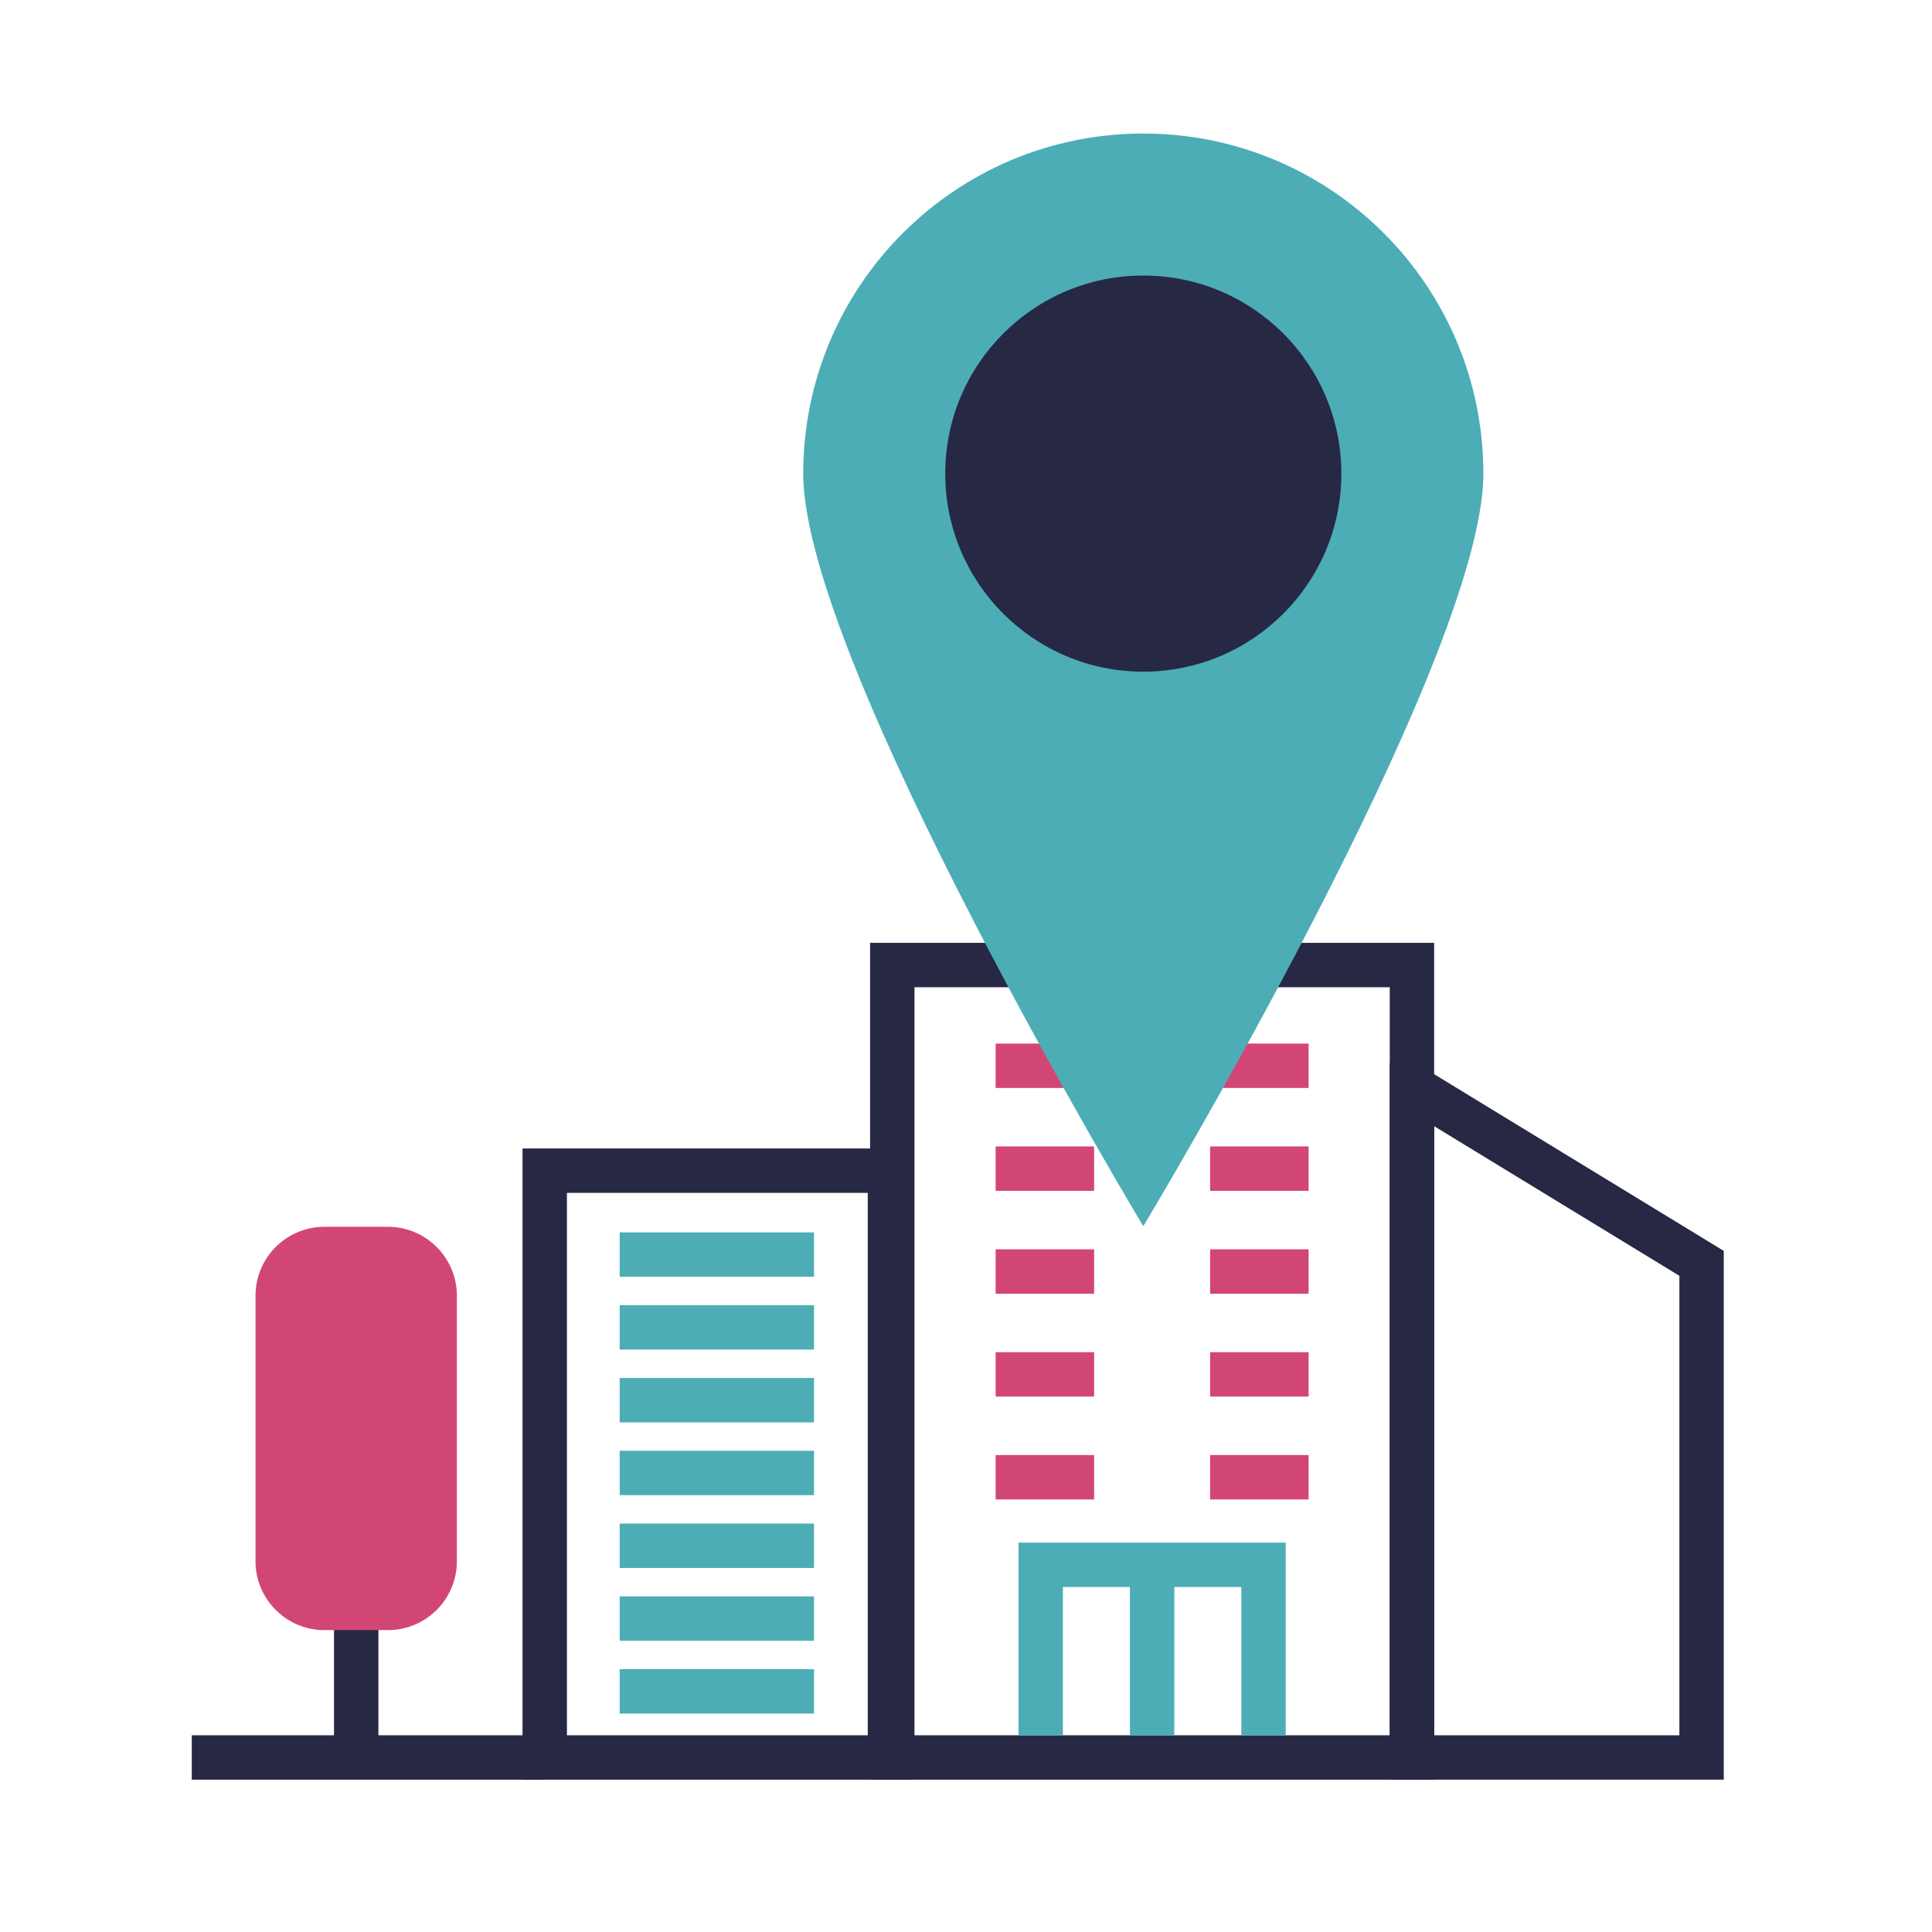<?xml version="1.0" encoding="UTF-8" standalone="no"?><!DOCTYPE svg PUBLIC "-//W3C//DTD SVG 1.1//EN" "http://www.w3.org/Graphics/SVG/1.1/DTD/svg11.dtd"><svg width="100%" height="100%" viewBox="0 0 680 680" version="1.1" xmlns="http://www.w3.org/2000/svg" xmlns:xlink="http://www.w3.org/1999/xlink" xml:space="preserve" style="fill-rule:evenodd;clip-rule:evenodd;stroke-linejoin:round;stroke-miterlimit:1.414;"><path d="M321.047,626.388l-137.135,0l0,-222.166l137.135,0l0,222.166ZM199.537,419.847l0,190.916l105.885,0l0,-190.916l-105.885,0l0,0Z" style="fill:#272844;"/><path d="M504.772,626.388l-198.528,0l0,-294.538l198.528,0l0,294.538ZM321.869,347.475l0,263.288l167.278,0l0,-263.288l-167.278,0Z" style="fill:#272844;"/><path d="M606.709,440.271l0,186.117l-117.562,0l0,-252.21l4.809,-2.7l112.753,68.793ZM504.772,610.763l86.312,0l0,-161.721l-86.312,-52.661l0,214.382Z" style="fill:#272844;"/><rect x="218.109" y="433.756" width="68.397" height="15.625" style="fill:#4cadb6;"/><rect x="218.109" y="459.378" width="68.397" height="15.625" style="fill:#4cadb6;"/><rect x="218.109" y="485" width="68.397" height="15.625" style="fill:#4cadb6;"/><rect x="218.109" y="510.622" width="68.397" height="15.625" style="fill:#4cadb6;"/><rect x="218.109" y="536.247" width="68.397" height="15.625" style="fill:#4cadb6;"/><rect x="218.109" y="561.869" width="68.397" height="15.625" style="fill:#4cadb6;"/><rect x="218.109" y="587.491" width="68.397" height="15.625" style="fill:#4cadb6;"/><rect x="67.5" y="610.763" width="124.228" height="15.625" style="fill:#272844;"/><rect x="117.562" y="561.985" width="15.625" height="55.241" style="fill:#272844;"/><rect x="350.425" y="512.134" width="34.665" height="15.625" style="fill:#d24675;"/><rect x="425.922" y="512.134" width="34.669" height="15.625" style="fill:#d24675;"/><rect x="350.425" y="475.925" width="34.665" height="15.625" style="fill:#d24675;"/><rect x="425.922" y="475.925" width="34.669" height="15.625" style="fill:#d24675;"/><rect x="350.425" y="439.719" width="34.665" height="15.625" style="fill:#d24675;"/><rect x="425.922" y="439.719" width="34.669" height="15.625" style="fill:#d24675;"/><rect x="350.425" y="403.509" width="34.665" height="15.625" style="fill:#d24675;"/><rect x="425.922" y="403.509" width="34.669" height="15.625" style="fill:#d24675;"/><rect x="350.425" y="367.303" width="34.665" height="15.625" style="fill:#d24675;"/><rect x="425.922" y="367.303" width="34.669" height="15.625" style="fill:#d24675;"/><path d="M136.59,565.928l-22.431,0c-9.025,0 -16.406,-7.381 -16.406,-16.406l0,-93.503c0,-9.025 7.381,-16.406 16.406,-16.406l22.431,0c9.025,0 16.407,7.381 16.407,16.406l0,93.503c0,9.025 -7.382,16.406 -16.407,16.406l0,0Z" style="fill:#d24675;fill-rule:nonzero;"/><path d="M136.746,431.801l0.155,0.001l0.155,0.003l0.156,0.003l0.155,0.005l0.154,0.005l0.155,0.006l0.154,0.008l0.155,0.008l0.154,0.009l0.306,0.022l0.154,0.012l0.306,0.028l0.152,0.015l0.153,0.016l0.152,0.017l0.151,0.018l0.152,0.019l0.152,0.02l0.151,0.02l0.15,0.022l0.151,0.023l0.3,0.048l0.149,0.025l0.15,0.027l0.149,0.027l0.149,0.028l0.148,0.029l0.148,0.03l0.148,0.031l0.148,0.032l0.148,0.033l0.292,0.068l0.147,0.036l0.146,0.036l0.145,0.037l0.145,0.038l0.145,0.039l0.145,0.04l0.288,0.082l0.143,0.042l0.286,0.088l0.142,0.045l0.141,0.046l0.142,0.046l0.282,0.096l0.14,0.049l0.14,0.05l0.14,0.051l0.278,0.104l0.137,0.053l0.138,0.055l0.139,0.055l0.136,0.055l0.136,0.057l0.137,0.057l0.135,0.058l0.135,0.059l0.135,0.06l0.135,0.061l0.134,0.061l0.133,0.062l0.134,0.063l0.132,0.063l0.264,0.13l0.131,0.066l0.132,0.067l0.13,0.067l0.129,0.068l0.129,0.069l0.129,0.07l0.129,0.071l0.127,0.071l0.128,0.072l0.127,0.072l0.252,0.148l0.125,0.074l0.126,0.076l0.124,0.077l0.123,0.076l0.124,0.079l0.123,0.078l0.122,0.079l0.244,0.16l0.121,0.082l0.119,0.081l0.12,0.083l0.119,0.083l0.119,0.084l0.119,0.086l0.117,0.085l0.117,0.086l0.117,0.087l0.116,0.087l0.115,0.088l0.115,0.089l0.114,0.089l0.114,0.09l0.114,0.091l0.112,0.092l0.113,0.092l0.111,0.093l0.111,0.092l0.22,0.19l0.218,0.19l0.108,0.097l0.107,0.097l0.107,0.098l0.107,0.099l0.106,0.099l0.105,0.099l0.104,0.1l0.104,0.101l0.104,0.102l0.103,0.102l0.101,0.103l0.102,0.103l0.101,0.105l0.1,0.104l0.099,0.104l0.1,0.106l0.196,0.214l0.098,0.108l0.096,0.108l0.095,0.108l0.096,0.109l0.095,0.11l0.094,0.11l0.093,0.111l0.093,0.112l0.092,0.112l0.182,0.226l0.09,0.114l0.089,0.114l0.089,0.115l0.088,0.116l0.088,0.115l0.087,0.117l0.086,0.117l0.17,0.236l0.084,0.119l0.083,0.119l0.083,0.12l0.082,0.12l0.081,0.121l0.08,0.121l0.08,0.122l0.079,0.122l0.079,0.123l0.078,0.124l0.077,0.124l0.076,0.124l0.076,0.125l0.075,0.126l0.073,0.125l0.074,0.127l0.073,0.127l0.072,0.127l0.071,0.128l0.07,0.128l0.07,0.129l0.069,0.129l0.068,0.13l0.068,0.131l0.066,0.13l0.066,0.131l0.066,0.132l0.064,0.133l0.064,0.132l0.062,0.133l0.063,0.133l0.061,0.134l0.12,0.27l0.059,0.135l0.058,0.135l0.114,0.274l0.056,0.136l0.055,0.138l0.054,0.138l0.053,0.138l0.053,0.139l0.102,0.278l0.05,0.14l0.049,0.141l0.049,0.14l0.047,0.141l0.047,0.142l0.046,0.142l0.044,0.142l0.045,0.143l0.043,0.143l0.042,0.143l0.042,0.144l0.08,0.288l0.039,0.145l0.038,0.145l0.038,0.146l0.036,0.146l0.035,0.146l0.035,0.147l0.033,0.146l0.033,0.147l0.032,0.148l0.031,0.148l0.03,0.148l0.029,0.148l0.056,0.298l0.026,0.15l0.025,0.149l0.025,0.15l0.023,0.151l0.023,0.15l0.022,0.151l0.021,0.151l0.02,0.151l0.036,0.304l0.034,0.304l0.015,0.153l0.014,0.153l0.013,0.153l0.024,0.306l0.01,0.154l0.018,0.308l0.007,0.154l0.012,0.31l0.008,0.31l0.004,0.31l0,93.815l-0.002,0.155l-0.002,0.155l-0.004,0.155l-0.004,0.155l-0.006,0.155l-0.006,0.154l-0.007,0.155l-0.009,0.154l-0.009,0.154l-0.01,0.153l-0.012,0.154l-0.012,0.153l-0.013,0.153l-0.014,0.153l-0.015,0.153l-0.017,0.152l-0.017,0.152l-0.018,0.152l-0.018,0.152l-0.02,0.151l-0.021,0.151l-0.022,0.151l-0.022,0.15l-0.024,0.151l-0.025,0.15l-0.025,0.149l-0.026,0.149l-0.028,0.15l-0.028,0.149l-0.029,0.148l-0.03,0.148l-0.031,0.148l-0.032,0.148l-0.033,0.147l-0.033,0.146l-0.035,0.147l-0.035,0.146l-0.037,0.146l-0.037,0.146l-0.038,0.145l-0.039,0.144l-0.039,0.145l-0.041,0.144l-0.042,0.144l-0.042,0.143l-0.043,0.143l-0.045,0.143l-0.044,0.142l-0.046,0.142l-0.047,0.142l-0.047,0.141l-0.049,0.14l-0.049,0.141l-0.05,0.139l-0.051,0.14l-0.051,0.139l-0.053,0.139l-0.053,0.138l-0.054,0.137l-0.055,0.138l-0.056,0.138l-0.057,0.136l-0.057,0.136l-0.058,0.135l-0.059,0.136l-0.06,0.135l-0.06,0.134l-0.061,0.134l-0.063,0.134l-0.062,0.133l-0.064,0.133l-0.064,0.132l-0.066,0.131l-0.066,0.132l-0.066,0.13l-0.068,0.13l-0.068,0.13l-0.069,0.13l-0.07,0.129l-0.07,0.128l-0.071,0.127l-0.072,0.128l-0.073,0.127l-0.073,0.127l-0.075,0.126l-0.074,0.124l-0.076,0.126l-0.076,0.125l-0.077,0.123l-0.078,0.123l-0.078,0.123l-0.08,0.123l-0.08,0.122l-0.08,0.121l-0.081,0.121l-0.082,0.12l-0.083,0.12l-0.084,0.12l-0.083,0.118l-0.085,0.117l-0.085,0.119l-0.087,0.117l-0.086,0.116l-0.088,0.116l-0.088,0.116l-0.089,0.115l-0.089,0.114l-0.09,0.114l-0.091,0.114l-0.091,0.112l-0.092,0.112l-0.093,0.111l-0.093,0.111l-0.095,0.111l-0.094,0.109l-0.095,0.11l-0.096,0.108l-0.097,0.108l-0.097,0.108l-0.098,0.107l-0.098,0.106l-0.099,0.105l-0.1,0.106l-0.101,0.105l-0.1,0.104l-0.101,0.102l-0.102,0.103l-0.103,0.103l-0.104,0.102l-0.104,0.1l-0.104,0.101l-0.105,0.099l-0.106,0.099l-0.107,0.099l-0.107,0.098l-0.107,0.096l-0.108,0.097l-0.108,0.096l-0.11,0.095l-0.11,0.095l-0.11,0.094l-0.111,0.094l-0.112,0.092l-0.112,0.092l-0.112,0.092l-0.115,0.091l-0.112,0.089l-0.115,0.09l-0.115,0.089l-0.115,0.087l-0.116,0.088l-0.117,0.087l-0.117,0.086l-0.118,0.086l-0.118,0.084l-0.119,0.084l-0.119,0.083l-0.119,0.083l-0.121,0.082l-0.12,0.081l-0.121,0.08l-0.122,0.081l-0.123,0.079l-0.123,0.079l-0.124,0.078l-0.124,0.077l-0.123,0.075l-0.125,0.076l-0.126,0.075l-0.127,0.075l-0.126,0.073l-0.126,0.072l-0.127,0.072l-0.128,0.071l-0.129,0.071l-0.128,0.069l-0.131,0.07l-0.13,0.068l-0.128,0.067l-0.131,0.066l-0.132,0.067l-0.132,0.065l-0.131,0.064l-0.134,0.064l-0.134,0.063l-0.132,0.062l-0.133,0.061l-0.136,0.061l-0.135,0.06l-0.134,0.058l-0.136,0.058l-0.136,0.058l-0.138,0.057l-0.136,0.055l-0.137,0.055l-0.139,0.054l-0.137,0.053l-0.14,0.053l-0.139,0.052l-0.138,0.05l-0.141,0.05l-0.14,0.05l-0.141,0.048l-0.141,0.047l-0.141,0.047l-0.143,0.046l-0.141,0.045l-0.142,0.044l-0.144,0.043l-0.144,0.043l-0.145,0.042l-0.142,0.04l-0.145,0.04l-0.145,0.039l-0.143,0.037l-0.147,0.038l-0.148,0.037l-0.144,0.034l-0.146,0.035l-0.149,0.034l-0.147,0.033l-0.146,0.031l-0.148,0.031l-0.149,0.03l-0.149,0.03l-0.149,0.028l-0.149,0.027l-0.147,0.026l-0.151,0.026l-0.151,0.025l-0.148,0.023l-0.152,0.023l-0.151,0.021l-0.15,0.021l-0.152,0.02l-0.15,0.019l-0.152,0.018l-0.154,0.017l-0.151,0.016l-0.152,0.015l-0.155,0.014l-0.152,0.014l-0.153,0.012l-0.154,0.011l-0.155,0.01l-0.153,0.01l-0.153,0.008l-0.154,0.007l-0.155,0.007l-0.155,0.005l-0.155,0.005l-0.155,0.003l-0.157,0.003l-0.155,0.001l-0.142,0.001l-22.456,0l-0.143,-0.001l-0.155,-0.001l-0.156,-0.003l-0.155,-0.003l-0.155,-0.005l-0.155,-0.005l-0.155,-0.007l-0.155,-0.007l-0.152,-0.008l-0.153,-0.01l-0.155,-0.01l-0.154,-0.011l-0.153,-0.012l-0.153,-0.014l-0.154,-0.014l-0.152,-0.015l-0.151,-0.016l-0.154,-0.017l-0.152,-0.018l-0.15,-0.019l-0.152,-0.02l-0.15,-0.021l-0.152,-0.021l-0.151,-0.023l-0.148,-0.023l-0.151,-0.025l-0.151,-0.026l-0.148,-0.026l-0.149,-0.027l-0.149,-0.028l-0.148,-0.03l-0.149,-0.03l-0.148,-0.031l-0.147,-0.031l-0.146,-0.033l-0.15,-0.034l-0.146,-0.035l-0.144,-0.034l-0.147,-0.037l-0.147,-0.038l-0.143,-0.037l-0.145,-0.039l-0.145,-0.04l-0.143,-0.04l-0.144,-0.042l-0.144,-0.043l-0.144,-0.043l-0.142,-0.044l-0.141,-0.045l-0.144,-0.046l-0.141,-0.047l-0.141,-0.047l-0.14,-0.048l-0.141,-0.05l-0.14,-0.05l-0.138,-0.05l-0.14,-0.052l-0.139,-0.053l-0.137,-0.053l-0.139,-0.054l-0.137,-0.055l-0.137,-0.055l-0.137,-0.057l-0.136,-0.058l-0.136,-0.058l-0.134,-0.058l-0.135,-0.06l-0.136,-0.061l-0.133,-0.061l-0.133,-0.062l-0.133,-0.063l-0.134,-0.064l-0.132,-0.064l-0.131,-0.065l-0.132,-0.067l-0.131,-0.066l-0.129,-0.067l-0.129,-0.068l-0.131,-0.07l-0.128,-0.069l-0.129,-0.071l-0.128,-0.071l-0.127,-0.072l-0.126,-0.072l-0.126,-0.073l-0.127,-0.075l-0.127,-0.075l-0.124,-0.076l-0.123,-0.075l-0.124,-0.077l-0.124,-0.078l-0.123,-0.079l-0.123,-0.079l-0.122,-0.081l-0.121,-0.08l-0.12,-0.081l-0.121,-0.082l-0.12,-0.083l-0.119,-0.083l-0.118,-0.084l-0.118,-0.084l-0.118,-0.086l-0.117,-0.086l-0.117,-0.087l-0.116,-0.088l-0.115,-0.087l-0.116,-0.089l-0.115,-0.09l-0.112,-0.089l-0.114,-0.091l-0.112,-0.092l-0.112,-0.092l-0.112,-0.092l-0.111,-0.094l-0.11,-0.094l-0.11,-0.095l-0.11,-0.095l-0.108,-0.096l-0.109,-0.097l-0.107,-0.096l-0.106,-0.098l-0.107,-0.099l-0.106,-0.099l-0.105,-0.099l-0.104,-0.101l-0.104,-0.101l-0.104,-0.101l-0.103,-0.103l-0.102,-0.103l-0.101,-0.102l-0.101,-0.104l-0.1,-0.105l-0.101,-0.106l-0.098,-0.105l-0.099,-0.106l-0.097,-0.107l-0.097,-0.107l-0.097,-0.109l-0.096,-0.108l-0.096,-0.11l-0.094,-0.109l-0.094,-0.111l-0.094,-0.111l-0.092,-0.111l-0.092,-0.112l-0.091,-0.112l-0.091,-0.114l-0.09,-0.114l-0.09,-0.114l-0.089,-0.115l-0.088,-0.116l-0.087,-0.116l-0.086,-0.116l-0.087,-0.117l-0.086,-0.118l-0.084,-0.118l-0.084,-0.118l-0.084,-0.12l-0.082,-0.12l-0.082,-0.12l-0.081,-0.121l-0.081,-0.121l-0.08,-0.122l-0.079,-0.123l-0.079,-0.123l-0.077,-0.123l-0.077,-0.123l-0.076,-0.125l-0.076,-0.126l-0.074,-0.124l-0.075,-0.126l-0.073,-0.127l-0.073,-0.127l-0.072,-0.128l-0.071,-0.127l-0.07,-0.128l-0.07,-0.129l-0.069,-0.13l-0.069,-0.13l-0.067,-0.13l-0.066,-0.13l-0.067,-0.132l-0.065,-0.131l-0.064,-0.132l-0.064,-0.133l-0.063,-0.133l-0.062,-0.134l-0.061,-0.134l-0.061,-0.134l-0.059,-0.135l-0.059,-0.135l-0.059,-0.137l-0.057,-0.135l-0.056,-0.136l-0.056,-0.138l-0.055,-0.138l-0.054,-0.137l-0.053,-0.138l-0.053,-0.139l-0.052,-0.139l-0.05,-0.14l-0.05,-0.139l-0.05,-0.141l-0.048,-0.14l-0.047,-0.141l-0.047,-0.142l-0.046,-0.142l-0.045,-0.142l-0.044,-0.142l-0.043,-0.144l-0.043,-0.143l-0.041,-0.144l-0.041,-0.144l-0.04,-0.145l-0.039,-0.144l-0.038,-0.145l-0.037,-0.146l-0.036,-0.146l-0.036,-0.146l-0.034,-0.147l-0.034,-0.146l-0.032,-0.147l-0.032,-0.148l-0.031,-0.148l-0.03,-0.148l-0.029,-0.149l-0.028,-0.148l-0.028,-0.15l-0.026,-0.149l-0.026,-0.149l-0.024,-0.15l-0.024,-0.151l-0.022,-0.15l-0.022,-0.151l-0.021,-0.151l-0.02,-0.151l-0.019,-0.152l-0.018,-0.152l-0.017,-0.152l-0.016,-0.152l-0.015,-0.153l-0.014,-0.153l-0.013,-0.153l-0.013,-0.153l-0.011,-0.154l-0.01,-0.153l-0.01,-0.154l-0.008,-0.154l-0.007,-0.155l-0.007,-0.154l-0.005,-0.155l-0.005,-0.155l-0.003,-0.155l-0.003,-0.155l-0.001,-0.155l0,-0.144l0,-93.528l0,-0.143l0.001,-0.155l0.003,-0.155l0.003,-0.155l0.005,-0.155l0.005,-0.155l0.007,-0.155l0.007,-0.154l0.008,-0.154l0.01,-0.154l0.01,-0.154l0.011,-0.153l0.013,-0.154l0.013,-0.153l0.014,-0.152l0.015,-0.153l0.016,-0.152l0.017,-0.152l0.018,-0.152l0.019,-0.152l0.02,-0.151l0.021,-0.151l0.022,-0.151l0.022,-0.151l0.024,-0.15l0.024,-0.15l0.026,-0.149l0.026,-0.15l0.028,-0.149l0.028,-0.148l0.029,-0.149l0.03,-0.148l0.031,-0.148l0.032,-0.148l0.032,-0.147l0.034,-0.147l0.035,-0.146l0.035,-0.146l0.036,-0.146l0.037,-0.146l0.038,-0.145l0.039,-0.145l0.04,-0.144l0.041,-0.144l0.041,-0.144l0.043,-0.143l0.043,-0.143l0.044,-0.143l0.045,-0.142l0.046,-0.142l0.047,-0.142l0.047,-0.141l0.048,-0.14l0.05,-0.141l0.05,-0.14l0.05,-0.139l0.052,-0.139l0.053,-0.139l0.053,-0.138l0.054,-0.138l0.055,-0.138l0.056,-0.136l0.056,-0.137l0.058,-0.136l0.058,-0.136l0.059,-0.135l0.059,-0.135l0.061,-0.135l0.061,-0.134l0.062,-0.133l0.063,-0.133l0.064,-0.132l0.064,-0.133l0.065,-0.132l0.066,-0.131l0.067,-0.131l0.067,-0.129l0.069,-0.131l0.069,-0.129l0.069,-0.129l0.071,-0.129l0.071,-0.127l0.072,-0.127l0.073,-0.127l0.073,-0.127l0.074,-0.125l0.075,-0.126l0.076,-0.125l0.076,-0.125l0.077,-0.123l0.078,-0.124l0.078,-0.123l0.079,-0.122l0.08,-0.122l0.081,-0.121l0.081,-0.121l0.082,-0.12l0.082,-0.12l0.084,-0.119l0.084,-0.119l0.085,-0.118l0.085,-0.118l0.086,-0.117l0.087,-0.117l0.087,-0.115l0.088,-0.116l0.089,-0.115l0.09,-0.114l0.09,-0.114l0.09,-0.113l0.092,-0.113l0.092,-0.112l0.093,-0.112l0.093,-0.11l0.094,-0.111l0.095,-0.11l0.095,-0.109l0.096,-0.108l0.096,-0.108l0.098,-0.108l0.097,-0.107l0.099,-0.107l0.099,-0.106l0.1,-0.104l0.1,-0.104l0.101,-0.105l0.101,-0.103l0.102,-0.103l0.103,-0.102l0.104,-0.102l0.104,-0.101l0.104,-0.1l0.105,-0.099l0.106,-0.099l0.106,-0.099l0.107,-0.098l0.108,-0.097l0.108,-0.097l0.109,-0.095l0.109,-0.096l0.11,-0.094l0.11,-0.094l0.111,-0.093l0.111,-0.093l0.113,-0.093l0.112,-0.091l0.114,-0.091l0.114,-0.09l0.113,-0.089l0.116,-0.089l0.115,-0.088l0.116,-0.087l0.117,-0.087l0.116,-0.086l0.118,-0.085l0.119,-0.086l0.118,-0.084l0.119,-0.083l0.12,-0.083l0.12,-0.081l0.121,-0.081l0.121,-0.081l0.123,-0.08l0.122,-0.079l0.122,-0.078l0.125,-0.079l0.123,-0.076l0.124,-0.077l0.126,-0.076l0.125,-0.074l0.125,-0.074l0.127,-0.074l0.127,-0.072l0.127,-0.072l0.128,-0.071l0.129,-0.071l0.129,-0.07l0.129,-0.069l0.129,-0.068l0.13,-0.067l0.132,-0.067l0.131,-0.066l0.131,-0.065l0.133,-0.065l0.132,-0.063l0.133,-0.063l0.134,-0.062l0.134,-0.061l0.134,-0.061l0.135,-0.06l0.136,-0.059l0.135,-0.058l0.136,-0.057l0.137,-0.057l0.136,-0.055l0.139,-0.056l0.138,-0.054l0.137,-0.053l0.139,-0.052l0.139,-0.052l0.14,-0.051l0.14,-0.05l0.14,-0.049l0.14,-0.048l0.142,-0.048l0.141,-0.046l0.142,-0.046l0.142,-0.045l0.143,-0.044l0.143,-0.044l0.143,-0.042l0.144,-0.041l0.144,-0.041l0.145,-0.04l0.145,-0.039l0.145,-0.038l0.145,-0.037l0.146,-0.036l0.146,-0.036l0.147,-0.034l0.146,-0.034l0.147,-0.033l0.149,-0.032l0.148,-0.031l0.148,-0.03l0.147,-0.029l0.149,-0.028l0.149,-0.027l0.15,-0.027l0.15,-0.025l0.149,-0.024l0.151,-0.024l0.15,-0.023l0.151,-0.022l0.151,-0.02l0.152,-0.02l0.152,-0.019l0.151,-0.018l0.151,-0.017l0.154,-0.016l0.152,-0.015l0.152,-0.014l0.154,-0.014l0.154,-0.012l0.153,-0.011l0.153,-0.011l0.154,-0.009l0.154,-0.008l0.155,-0.008l0.155,-0.006l0.154,-0.005l0.155,-0.005l0.156,-0.003l0.154,-0.003l0.155,-0.001l0.144,-0.001l22.456,0l0.143,0.001ZM114.172,447.425l-0.068,0l-0.056,0.001l-0.056,0.001l-0.055,0.001l-0.055,0.002l-0.056,0.002l-0.055,0.002l-0.054,0.002l-0.054,0.003l-0.055,0.004l-0.055,0.003l-0.054,0.004l-0.054,0.005l-0.054,0.004l-0.054,0.005l-0.054,0.006l-0.053,0.005l-0.054,0.006l-0.054,0.007l-0.053,0.006l-0.053,0.007l-0.053,0.008l-0.053,0.007l-0.053,0.008l-0.052,0.008l-0.053,0.009l-0.053,0.009l-0.051,0.009l-0.053,0.01l-0.052,0.01l-0.052,0.01l-0.053,0.011l-0.051,0.01l-0.051,0.011l-0.051,0.012l-0.052,0.012l-0.051,0.012l-0.051,0.012l-0.052,0.013l-0.051,0.013l-0.05,0.013l-0.051,0.014l-0.05,0.014l-0.05,0.014l-0.051,0.014l-0.05,0.015l-0.051,0.015l-0.049,0.016l-0.05,0.015l-0.05,0.017l-0.05,0.016l-0.049,0.017l-0.049,0.017l-0.05,0.017l-0.049,0.018l-0.049,0.017l-0.048,0.018l-0.049,0.019l-0.05,0.019l-0.048,0.019l-0.047,0.019l-0.049,0.02l-0.048,0.02l-0.048,0.02l-0.049,0.02l-0.047,0.021l-0.048,0.021l-0.047,0.021l-0.047,0.022l-0.048,0.022l-0.046,0.022l-0.048,0.023l-0.046,0.023l-0.047,0.023l-0.047,0.023l-0.045,0.023l-0.046,0.024l-0.047,0.025l-0.046,0.025l-0.046,0.024l-0.045,0.025l-0.046,0.025l-0.045,0.026l-0.045,0.026l-0.045,0.026l-0.045,0.027l-0.045,0.026l-0.044,0.027l-0.045,0.027l-0.045,0.028l-0.043,0.027l-0.044,0.029l-0.044,0.028l-0.043,0.028l-0.044,0.029l-0.043,0.029l-0.043,0.03l-0.043,0.029l-0.043,0.03l-0.043,0.031l-0.041,0.03l-0.043,0.03l-0.042,0.031l-0.042,0.031l-0.042,0.032l-0.041,0.032l-0.041,0.031l-0.042,0.033l-0.04,0.032l-0.041,0.032l-0.041,0.034l-0.04,0.032l-0.04,0.034l-0.04,0.034l-0.04,0.034l-0.039,0.033l-0.04,0.035l-0.039,0.035l-0.039,0.034l-0.039,0.035l-0.038,0.036l-0.038,0.035l-0.038,0.036l-0.039,0.036l-0.037,0.036l-0.038,0.036l-0.037,0.037l-0.037,0.036l-0.037,0.038l-0.036,0.037l-0.036,0.037l-0.037,0.038l-0.036,0.039l-0.036,0.037l-0.035,0.038l-0.035,0.039l-0.035,0.038l-0.035,0.039l-0.035,0.04l-0.034,0.04l-0.034,0.039l-0.034,0.04l-0.034,0.04l-0.033,0.04l-0.033,0.04l-0.033,0.04l-0.033,0.041l-0.032,0.041l-0.032,0.042l-0.032,0.041l-0.032,0.041l-0.031,0.042l-0.031,0.042l-0.031,0.042l-0.031,0.042l-0.03,0.042l-0.03,0.043l-0.03,0.042l-0.03,0.043l-0.029,0.044l-0.029,0.043l-0.029,0.043l-0.029,0.044l-0.028,0.044l-0.028,0.043l-0.028,0.045l-0.027,0.044l-0.028,0.044l-0.026,0.045l-0.027,0.044l-0.027,0.046l-0.026,0.044l-0.025,0.045l-0.026,0.046l-0.026,0.046l-0.024,0.045l-0.025,0.046l-0.025,0.046l-0.024,0.045l-0.024,0.047l-0.024,0.046l-0.023,0.047l-0.023,0.046l-0.023,0.047l-0.022,0.047l-0.023,0.047l-0.021,0.047l-0.022,0.048l-0.022,0.047l-0.02,0.048l-0.021,0.048l-0.021,0.047l-0.02,0.048l-0.02,0.048l-0.02,0.049l-0.019,0.048l-0.019,0.048l-0.019,0.049l-0.018,0.049l-0.018,0.049l-0.018,0.049l-0.018,0.049l-0.017,0.049l-0.017,0.05l-0.017,0.049l-0.016,0.05l-0.016,0.049l-0.016,0.05l-0.015,0.05l-0.015,0.05l-0.015,0.05l-0.015,0.051l-0.014,0.05l-0.014,0.051l-0.014,0.05l-0.013,0.051l-0.013,0.051l-0.013,0.051l-0.012,0.051l-0.012,0.051l-0.012,0.052l-0.011,0.051l-0.011,0.052l-0.011,0.052l-0.011,0.052l-0.01,0.051l-0.01,0.053l-0.009,0.052l-0.01,0.052l-0.009,0.053l-0.008,0.052l-0.008,0.053l-0.008,0.053l-0.008,0.053l-0.007,0.053l-0.007,0.053l-0.007,0.053l-0.006,0.054l-0.006,0.053l-0.006,0.054l-0.005,0.053l-0.005,0.054l-0.005,0.054l-0.004,0.055l-0.004,0.054l-0.004,0.054l-0.003,0.055l-0.003,0.055l-0.003,0.054l-0.002,0.055l-0.002,0.055l-0.002,0.056l-0.001,0.055l-0.001,0.056l0,93.725l0.002,0.111l0.004,0.111l0.005,0.109l0.006,0.109l0.008,0.109l0.009,0.108l0.01,0.108l0.012,0.107l0.013,0.107l0.014,0.106l0.016,0.106l0.016,0.105l0.019,0.105l0.019,0.104l0.021,0.104l0.022,0.103l0.023,0.104l0.024,0.102l0.026,0.102l0.027,0.101l0.028,0.101l0.03,0.1l0.03,0.101l0.032,0.099l0.033,0.099l0.034,0.099l0.072,0.196l0.038,0.097l0.039,0.096l0.04,0.097l0.041,0.095l0.086,0.19l0.045,0.094l0.046,0.093l0.047,0.093l0.048,0.092l0.049,0.091l0.051,0.093l0.051,0.089l0.053,0.09l0.053,0.089l0.055,0.089l0.056,0.089l0.057,0.087l0.058,0.086l0.059,0.086l0.06,0.085l0.061,0.085l0.062,0.084l0.063,0.083l0.064,0.082l0.064,0.081l0.067,0.082l0.067,0.08l0.068,0.08l0.069,0.078l0.07,0.078l0.071,0.077l0.071,0.076l0.073,0.075l0.073,0.074l0.074,0.073l0.075,0.073l0.077,0.072l0.076,0.07l0.078,0.07l0.079,0.069l0.079,0.068l0.08,0.067l0.081,0.066l0.083,0.066l0.081,0.063l0.083,0.063l0.084,0.062l0.084,0.061l0.086,0.06l0.086,0.059l0.088,0.059l0.086,0.056l0.087,0.056l0.09,0.055l0.089,0.053l0.089,0.052l0.092,0.053l0.09,0.05l0.091,0.049l0.186,0.095l0.094,0.046l0.093,0.044l0.096,0.045l0.093,0.041l0.097,0.042l0.095,0.04l0.098,0.039l0.097,0.038l0.096,0.036l0.099,0.036l0.099,0.034l0.1,0.033l0.099,0.032l0.1,0.031l0.099,0.029l0.102,0.028l0.103,0.027l0.099,0.025l0.105,0.026l0.101,0.022l0.104,0.022l0.103,0.021l0.21,0.038l0.106,0.017l0.104,0.015l0.107,0.014l0.108,0.014l0.107,0.011l0.106,0.01l0.11,0.009l0.106,0.008l0.112,0.006l0.054,0.003l0.11,0.004l0.111,0.003l0.054,0.001l0.056,0l0.069,0.001l22.406,0l0.069,-0.001l0.056,0l0.054,-0.001l0.056,-0.001l0.055,-0.002l0.055,-0.002l0.054,-0.002l0.055,-0.003l0.056,-0.003l0.055,-0.003l0.054,-0.004l0.053,-0.004l0.055,-0.004l0.055,-0.005l0.052,-0.004l0.054,-0.006l0.055,-0.006l0.052,-0.005l0.053,-0.007l0.055,-0.007l0.052,-0.007l0.055,-0.007l0.052,-0.007l0.051,-0.008l0.056,-0.009l0.051,-0.008l0.051,-0.009l0.054,-0.01l0.052,-0.009l0.052,-0.01l0.052,-0.01l0.051,-0.011l0.052,-0.01l0.052,-0.012l0.053,-0.011l0.048,-0.011l0.052,-0.013l0.054,-0.013l0.049,-0.012l0.05,-0.013l0.052,-0.013l0.051,-0.014l0.05,-0.014l0.052,-0.014l0.05,-0.015l0.049,-0.014l0.049,-0.015l0.051,-0.016l0.051,-0.016l0.048,-0.016l0.05,-0.016l0.05,-0.017l0.049,-0.017l0.049,-0.017l0.049,-0.017l0.05,-0.019l0.049,-0.018l0.048,-0.018l0.049,-0.019l0.048,-0.019l0.049,-0.019l0.049,-0.02l0.046,-0.019l0.049,-0.021l0.048,-0.02l0.049,-0.022l0.047,-0.021l0.046,-0.02l0.048,-0.022l0.048,-0.023l0.046,-0.022l0.047,-0.022l0.047,-0.023l0.047,-0.023l0.045,-0.023l0.047,-0.024l0.047,-0.024l0.046,-0.024l0.045,-0.024l0.047,-0.025l0.045,-0.025l0.045,-0.025l0.046,-0.026l0.046,-0.026l0.045,-0.027l0.044,-0.026l0.044,-0.026l0.044,-0.027l0.046,-0.028l0.044,-0.027l0.044,-0.028l0.044,-0.028l0.043,-0.028l0.043,-0.028l0.044,-0.029l0.044,-0.03l0.042,-0.029l0.044,-0.03l0.043,-0.03l0.042,-0.03l0.043,-0.03l0.042,-0.031l0.042,-0.031l0.041,-0.031l0.042,-0.031l0.042,-0.032l0.041,-0.031l0.04,-0.032l0.043,-0.034l0.04,-0.032l0.04,-0.033l0.041,-0.033l0.04,-0.033l0.04,-0.034l0.039,-0.034l0.04,-0.034l0.039,-0.034l0.04,-0.035l0.038,-0.034l0.039,-0.036l0.039,-0.035l0.038,-0.035l0.038,-0.036l0.038,-0.036l0.038,-0.036l0.037,-0.037l0.038,-0.036l0.036,-0.037l0.037,-0.036l0.037,-0.038l0.037,-0.038l0.036,-0.037l0.035,-0.038l0.036,-0.038l0.036,-0.039l0.035,-0.038l0.035,-0.039l0.035,-0.039l0.034,-0.039l0.034,-0.039l0.035,-0.04l0.034,-0.04l0.033,-0.039l0.034,-0.041l0.033,-0.041l0.033,-0.041l0.032,-0.04l0.033,-0.041l0.032,-0.041l0.032,-0.041l0.031,-0.041l0.032,-0.042l0.031,-0.042l0.031,-0.042l0.03,-0.042l0.031,-0.043l0.03,-0.043l0.03,-0.042l0.029,-0.043l0.03,-0.043l0.029,-0.043l0.029,-0.044l0.028,-0.043l0.029,-0.043l0.027,-0.044l0.029,-0.045l0.027,-0.044l0.027,-0.044l0.027,-0.044l0.027,-0.046l0.026,-0.045l0.027,-0.045l0.025,-0.045l0.025,-0.044l0.026,-0.046l0.026,-0.047l0.024,-0.045l0.025,-0.046l0.024,-0.046l0.024,-0.046l0.023,-0.047l0.024,-0.046l0.023,-0.047l0.023,-0.047l0.022,-0.046l0.022,-0.047l0.022,-0.048l0.022,-0.047l0.021,-0.047l0.021,-0.048l0.021,-0.047l0.02,-0.048l0.021,-0.049l0.02,-0.048l0.019,-0.048l0.019,-0.048l0.02,-0.049l0.019,-0.049l0.018,-0.048l0.018,-0.049l0.018,-0.049l0.018,-0.049l0.017,-0.049l0.017,-0.05l0.017,-0.05l0.016,-0.049l0.016,-0.049l0.016,-0.051l0.015,-0.049l0.015,-0.051l0.015,-0.05l0.015,-0.05l0.014,-0.05l0.014,-0.05l0.013,-0.052l0.014,-0.051l0.013,-0.051l0.012,-0.05l0.013,-0.051l0.012,-0.051l0.012,-0.052l0.011,-0.052l0.011,-0.051l0.011,-0.052l0.01,-0.052l0.011,-0.052l0.01,-0.052l0.009,-0.052l0.009,-0.052l0.009,-0.053l0.009,-0.052l0.008,-0.053l0.008,-0.053l0.008,-0.053l0.007,-0.053l0.007,-0.053l0.007,-0.053l0.006,-0.054l0.006,-0.053l0.006,-0.054l0.005,-0.054l0.005,-0.054l0.005,-0.053l0.004,-0.055l0.004,-0.054l0.004,-0.055l0.003,-0.054l0.003,-0.055l0.003,-0.055l0.002,-0.055l0.002,-0.055l0.001,-0.055l0.002,-0.055l0,-0.056l0.001,-0.055l0,-0.069l0,-93.478l0,-0.068l-0.001,-0.055l0,-0.056l-0.002,-0.055l-0.001,-0.056l-0.002,-0.055l-0.002,-0.054l-0.003,-0.056l-0.003,-0.054l-0.003,-0.055l-0.004,-0.054l-0.004,-0.054l-0.004,-0.055l-0.005,-0.054l-0.005,-0.054l-0.005,-0.053l-0.006,-0.054l-0.006,-0.054l-0.006,-0.053l-0.007,-0.053l-0.007,-0.053l-0.007,-0.053l-0.008,-0.053l-0.008,-0.053l-0.008,-0.053l-0.009,-0.052l-0.009,-0.053l-0.009,-0.052l-0.009,-0.052l-0.01,-0.052l-0.01,-0.052l-0.011,-0.052l-0.011,-0.052l-0.011,-0.052l-0.011,-0.051l-0.012,-0.052l-0.012,-0.051l-0.013,-0.051l-0.012,-0.051l-0.013,-0.051l-0.014,-0.051l-0.013,-0.051l-0.014,-0.05l-0.014,-0.05l-0.015,-0.051l-0.015,-0.05l-0.015,-0.05l-0.015,-0.05l-0.016,-0.05l-0.016,-0.05l-0.017,-0.049l-0.016,-0.049l-0.017,-0.05l-0.018,-0.049l-0.017,-0.049l-0.018,-0.049l-0.018,-0.049l-0.018,-0.049l-0.019,-0.049l-0.019,-0.048l-0.02,-0.048l-0.019,-0.049l-0.02,-0.048l-0.02,-0.048l-0.021,-0.048l-0.021,-0.048l-0.021,-0.047l-0.021,-0.047l-0.022,-0.048l-0.022,-0.047l-0.022,-0.047l-0.023,-0.047l-0.022,-0.046l-0.023,-0.047l-0.024,-0.047l-0.023,-0.046l-0.024,-0.046l-0.024,-0.046l-0.025,-0.046l-0.025,-0.046l-0.025,-0.045l-0.025,-0.046l-0.026,-0.046l-0.025,-0.044l-0.026,-0.045l-0.027,-0.046l-0.027,-0.044l-0.027,-0.045l-0.027,-0.044l-0.027,-0.044l-0.028,-0.045l-0.028,-0.043l-0.029,-0.044l-0.028,-0.044l-0.029,-0.043l-0.029,-0.043l-0.03,-0.044l-0.029,-0.043l-0.03,-0.042l-0.03,-0.043l-0.03,-0.042l-0.031,-0.042l-0.031,-0.042l-0.031,-0.042l-0.032,-0.042l-0.031,-0.041l-0.032,-0.042l-0.032,-0.041l-0.033,-0.041l-0.033,-0.041l-0.032,-0.04l-0.033,-0.04l-0.034,-0.04l-0.033,-0.04l-0.034,-0.04l-0.034,-0.04l-0.034,-0.039l-0.036,-0.04l-0.034,-0.039l-0.035,-0.038l-0.035,-0.039l-0.035,-0.037l-0.036,-0.038l-0.036,-0.039l-0.037,-0.038l-0.036,-0.037l-0.037,-0.037l-0.037,-0.038l-0.036,-0.036l-0.038,-0.037l-0.037,-0.036l-0.038,-0.036l-0.038,-0.036l-0.038,-0.036l-0.038,-0.035l-0.039,-0.036l-0.038,-0.035l-0.039,-0.034l-0.04,-0.035l-0.039,-0.035l-0.04,-0.033l-0.039,-0.034l-0.041,-0.034l-0.04,-0.034l-0.04,-0.032l-0.04,-0.033l-0.041,-0.033l-0.041,-0.032l-0.041,-0.033l-0.041,-0.031l-0.042,-0.032l-0.042,-0.032l-0.041,-0.03l-0.043,-0.032l-0.042,-0.03l-0.042,-0.03l-0.042,-0.03l-0.043,-0.031l-0.043,-0.029l-0.044,-0.03l-0.043,-0.029l-0.043,-0.029l-0.043,-0.028l-0.044,-0.028l-0.045,-0.029l-0.043,-0.027l-0.045,-0.028l-0.044,-0.027l-0.044,-0.027l-0.045,-0.026l-0.045,-0.027l-0.045,-0.026l-0.045,-0.026l-0.046,-0.026l-0.045,-0.025l-0.045,-0.025l-0.046,-0.024l-0.046,-0.025l-0.047,-0.025l-0.046,-0.024l-0.045,-0.023l-0.047,-0.023l-0.047,-0.023l-0.047,-0.023l-0.047,-0.023l-0.047,-0.022l-0.047,-0.022l-0.048,-0.022l-0.047,-0.021l-0.047,-0.021l-0.048,-0.021l-0.048,-0.02l-0.048,-0.02l-0.048,-0.02l-0.049,-0.02l-0.047,-0.019l-0.049,-0.019l-0.049,-0.019l-0.049,-0.019l-0.048,-0.018l-0.049,-0.017l-0.049,-0.018l-0.05,-0.017l-0.049,-0.017l-0.049,-0.017l-0.05,-0.016l-0.05,-0.017l-0.05,-0.015l-0.05,-0.016l-0.05,-0.015l-0.05,-0.015l-0.051,-0.014l-0.05,-0.014l-0.05,-0.014l-0.051,-0.014l-0.051,-0.013l-0.051,-0.013l-0.051,-0.013l-0.051,-0.012l-0.051,-0.012l-0.052,-0.012l-0.051,-0.012l-0.051,-0.011l-0.052,-0.01l-0.052,-0.011l-0.053,-0.01l-0.052,-0.01l-0.052,-0.01l-0.051,-0.009l-0.053,-0.009l-0.053,-0.009l-0.053,-0.008l-0.052,-0.008l-0.053,-0.007l-0.054,-0.008l-0.052,-0.007l-0.053,-0.006l-0.054,-0.007l-0.054,-0.006l-0.053,-0.005l-0.054,-0.006l-0.054,-0.005l-0.054,-0.004l-0.054,-0.005l-0.054,-0.004l-0.055,-0.003l-0.055,-0.004l-0.054,-0.003l-0.055,-0.002l-0.054,-0.002l-0.056,-0.002l-0.055,-0.002l-0.055,-0.001l-0.056,-0.001l-0.056,-0.001l-0.068,0l-22.406,0l0,0Z" style="fill:#d24675;"/><path d="M282.706,166.694c0,-66.103 53.591,-119.694 119.697,-119.694c66.106,0 119.694,53.591 119.694,119.694c0,66.106 -119.694,264.89 -119.694,264.89c0,0 -119.697,-198.784 -119.697,-264.89l0,0Z" style="fill:#4cadb6;fill-rule:nonzero;"/><path d="M332.691,166.694c0,-38.5 31.209,-69.713 69.712,-69.713c38.5,0 69.713,31.213 69.713,69.713c0,38.5 -31.213,69.712 -69.713,69.712c-38.503,0 -69.712,-31.212 -69.712,-69.712l0,0Z" style="fill:#272844;fill-rule:nonzero;"/><path d="M358.478,542.95l0,67.853l15.625,0l0,-52.228l23.594,0l0,52.228l15.625,0l0,-52.228l23.59,0l0,52.228l15.625,0l0,-67.853l-94.059,0l0,0Z" style="fill:#4cadb6;fill-rule:nonzero;"/></svg>